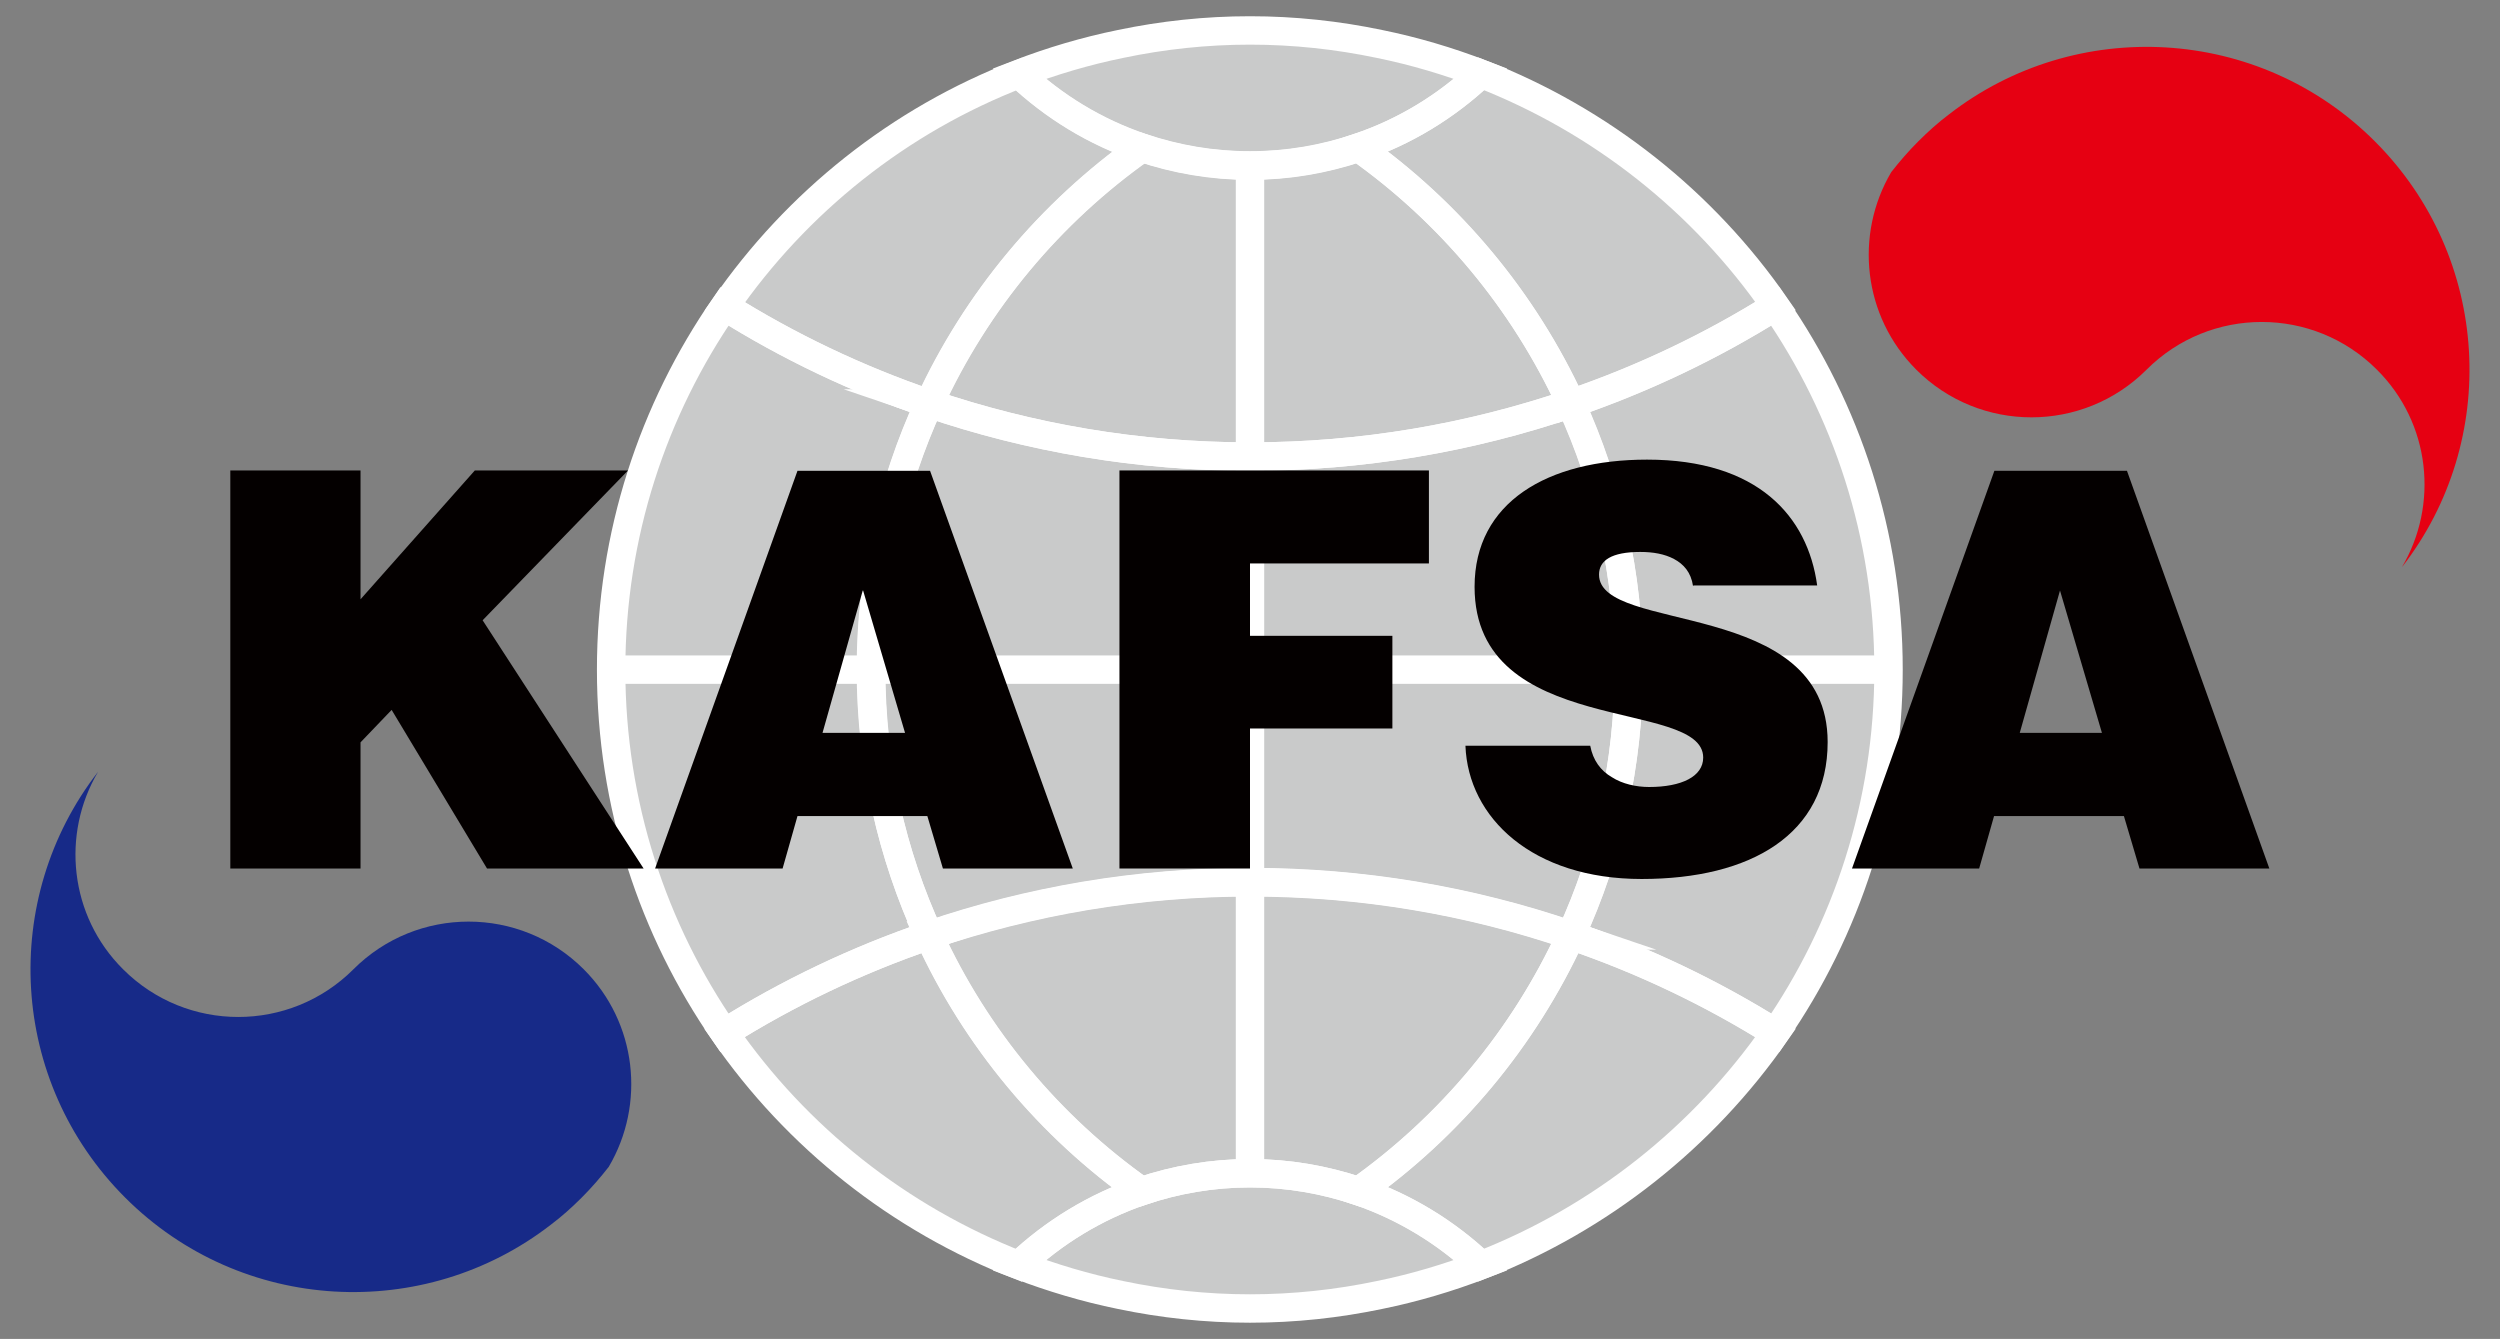 <?xml version="1.0" encoding="UTF-8"?>
<svg id="_레이어_2" data-name="레이어_2" xmlns="http://www.w3.org/2000/svg" xmlns:xlink="http://www.w3.org/1999/xlink" viewBox="0 0 73.92 39.59">
  <rect x="0" y="0" width="73.92" height="39.59" fill="#808080" stroke="none"/>
  <defs>
    <style>
      .cls-1 {
        stroke: #fff;
        stroke-width: .84px;
      }

      .cls-1, .cls-2 {
        stroke-miterlimit: 10;
      }

      .cls-1, .cls-2, .cls-3 {
        fill: none;
      }

      .cls-4 {
        fill: #040000;
      }

      .cls-2 {
        stroke: #c9caca;
        stroke-width: 1.27px;
      }

      .cls-5 {
        fill: #172a88;
      }

      .cls-6 {
        fill: #e60012;
      }

      .cls-7 {
        fill: #c9caca;
      }

      .cls-8 {
        clip-path: url(#clippath);
      }
    </style>
    <clipPath id="clippath">
      <rect class="cls-3" width="73.92" height="39.59"/>
    </clipPath>
  </defs>
  <g id="_레이어_1-2" data-name="레이어_1">
    <g class="cls-8">
      <path class="cls-7" d="M52.25,9.22c-2.1-3.03-5.08-5.41-8.57-6.76-.95-.37-1.94-.66-2.95-.87-1.22-.25-2.48-.39-3.77-.39s-2.55.14-3.77.39c-1.02.21-2.01.5-2.95.87-3.49,1.35-6.47,3.73-8.57,6.76-2.08,3-3.3,6.64-3.3,10.57s1.22,7.57,3.3,10.57c2.1,3.03,5.08,5.41,8.57,6.76.95.37,1.94.66,2.95.87,1.22.25,2.48.39,3.77.39s2.55-.14,3.77-.39c1.02-.21,2-.5,2.95-.87,3.49-1.35,6.47-3.73,8.57-6.76,2.08-3,3.3-6.64,3.3-10.57s-1.22-7.57-3.3-10.57"/>
      <path class="cls-2" d="M52.25,9.22c-2.1-3.03-5.08-5.41-8.57-6.76-.95-.37-1.94-.66-2.95-.87-1.22-.25-2.48-.39-3.77-.39s-2.55.14-3.77.39c-1.02.21-2.01.5-2.95.87-3.49,1.35-6.47,3.73-8.57,6.76-2.08,3-3.3,6.64-3.3,10.57s1.22,7.57,3.3,10.57c2.1,3.03,5.08,5.41,8.57,6.76.95.37,1.94.66,2.95.87,1.22.25,2.48.39,3.77.39s2.55-.14,3.77-.39c1.02-.21,2-.5,2.95-.87,3.49-1.35,6.47-3.73,8.57-6.76,2.08-3,3.3-6.64,3.3-10.57s-1.22-7.57-3.3-10.57Z"/>
      <path class="cls-1" d="M25.76,19.8c0-2.81.62-5.47,1.71-7.86-2.14-.73-4.17-1.7-6.05-2.88-2.11,3.05-3.35,6.75-3.35,10.74s1.24,7.69,3.35,10.74c1.88-1.18,3.91-2.15,6.05-2.88-1.1-2.39-1.71-5.06-1.71-7.86Z"/>
      <path class="cls-1" d="M33.75,4.37c-1.37-.46-2.6-1.22-3.62-2.18-3.55,1.37-6.57,3.79-8.7,6.87,1.88,1.18,3.91,2.15,6.05,2.88,1.39-3.04,3.57-5.65,6.28-7.56Z"/>
      <path class="cls-1" d="M27.47,27.66c-2.14.73-4.17,1.7-6.05,2.88,2.13,3.08,5.16,5.49,8.7,6.87,1.03-.97,2.26-1.72,3.62-2.19-2.71-1.91-4.89-4.52-6.28-7.56Z"/>
      <path class="cls-1" d="M48.16,19.8c0,2.8-.62,5.47-1.72,7.86,2.14.73,4.17,1.7,6.05,2.88,2.11-3.05,3.35-6.75,3.35-10.74s-1.24-7.69-3.35-10.74c-1.88,1.18-3.91,2.15-6.05,2.88,1.1,2.39,1.72,5.06,1.72,7.86Z"/>
      <path class="cls-1" d="M46.45,11.93c2.14-.73,4.17-1.7,6.05-2.88-2.13-3.08-5.16-5.49-8.71-6.87-1.03.97-2.26,1.72-3.62,2.18,2.7,1.92,4.88,4.52,6.28,7.56Z"/>
      <path class="cls-1" d="M40.17,35.22c1.36.46,2.6,1.22,3.62,2.19,3.54-1.38,6.57-3.79,8.71-6.87-1.88-1.18-3.91-2.15-6.05-2.88-1.4,3.04-3.57,5.65-6.28,7.56Z"/>
      <path class="cls-1" d="M27.47,11.93c-1.1,2.39-1.72,5.05-1.72,7.86s.62,5.47,1.72,7.86c2.98-1.02,6.17-1.57,9.49-1.57s6.51.55,9.49,1.57c1.1-2.39,1.71-5.06,1.71-7.86s-.62-5.47-1.71-7.86c-2.98,1.02-6.17,1.57-9.49,1.57s-6.51-.56-9.49-1.57Z"/>
      <path class="cls-1" d="M27.47,11.93c2.98,1.02,6.17,1.57,9.49,1.57s6.51-.56,9.49-1.57c-1.4-3.04-3.57-5.65-6.28-7.56-1.01.34-2.08.53-3.21.53s-2.2-.19-3.21-.53c-2.7,1.92-4.88,4.52-6.28,7.56Z"/>
      <path class="cls-1" d="M40.79,1.3c-1.24-.26-2.52-.4-3.83-.4s-2.59.14-3.83.4c-1.03.21-2.04.51-3,.88,1.03.97,2.26,1.72,3.62,2.18,1.01.34,2.08.53,3.21.53s2.2-.19,3.21-.53c1.37-.46,2.6-1.22,3.62-2.18-.96-.37-1.97-.67-3-.88Z"/>
      <path class="cls-1" d="M46.45,27.66c-2.98-1.02-6.17-1.57-9.49-1.57s-6.51.56-9.49,1.57c1.39,3.04,3.57,5.65,6.28,7.56,1.01-.34,2.09-.53,3.21-.53s2.2.19,3.21.53c2.7-1.92,4.88-4.52,6.28-7.56Z"/>
      <path class="cls-1" d="M40.17,35.22c-1.01-.34-2.08-.53-3.21-.53s-2.2.19-3.21.53c-1.36.46-2.6,1.22-3.62,2.19.97.37,1.97.67,3,.88,1.24.26,2.52.4,3.83.4s2.59-.14,3.83-.4c1.03-.21,2.04-.51,3-.88-1.03-.97-2.26-1.72-3.62-2.19Z"/>
      <line class="cls-1" x1="36.96" y1="4.9" x2="36.96" y2="34.69"/>
      <line class="cls-1" x1="18.07" y1="19.8" x2="55.85" y2="19.8"/>
      <path class="cls-5" d="M3.7,35.41c3.44,3.44,8.85,3.7,12.59.8.32-.24.62-.51.91-.8.29-.29.55-.59.8-.91,1.09-1.85.84-4.26-.74-5.84-1.88-1.88-4.93-1.88-6.81,0-1.88,1.88-4.93,1.88-6.81,0-1.59-1.58-1.83-4-.74-5.84-2.91,3.75-2.64,9.15.8,12.59"/>
      <path class="cls-6" d="M70.22,4.18c-3.44-3.44-8.85-3.7-12.59-.8-.32.24-.62.51-.91.8-.29.29-.55.59-.8.91-1.09,1.85-.84,4.26.74,5.84,1.88,1.88,4.93,1.88,6.81,0,1.88-1.88,4.93-1.88,6.81,0,1.59,1.58,1.83,4,.74,5.84,2.91-3.74,2.64-9.15-.8-12.59"/>
      <polygon class="cls-4" points="6.81 13.91 10.66 13.91 10.66 17.72 14.04 13.91 18.57 13.91 14.27 18.34 19.03 25.68 14.4 25.68 11.58 20.99 10.66 21.95 10.66 25.68 6.81 25.68 6.81 13.91"/>
      <path class="cls-4" d="M19.37,25.68l4.21-11.76h3.92l4.22,11.76h-3.84l-.46-1.55h-3.84l-.44,1.55h-3.77ZM25.51,17.46l-1.19,4.21h2.44l-1.24-4.21Z"/>
      <polygon class="cls-4" points="33.1 25.68 33.1 13.91 42.25 13.91 42.25 16.66 36.96 16.66 36.96 18.8 41.17 18.8 41.17 21.54 36.96 21.54 36.96 25.68 33.1 25.68"/>
      <path class="cls-4" d="M50.06,17.33c-.06-.41-.28-.65-.56-.8-.28-.15-.62-.21-1-.21-.85,0-1.22.25-1.22.67,0,1.76,6.76.67,6.76,4.95,0,2.73-2.27,4.05-5.5,4.05s-5.13-1.81-5.21-3.94h3.69c.08.43.31.74.64.93.31.2.72.29,1.1.29.96,0,1.6-.31,1.6-.87,0-1.78-6.76-.56-6.76-5.05,0-2.5,2.16-3.76,5.1-3.76,3.27,0,4.75,1.67,5.03,3.72h-3.66Z"/>
      <path class="cls-4" d="M54.76,25.68l4.21-11.76h3.92l4.21,11.76h-3.84l-.46-1.55h-3.84l-.44,1.55h-3.77ZM60.91,17.46l-1.19,4.21h2.43l-1.24-4.21Z"/>
    </g>
  </g>
</svg>
